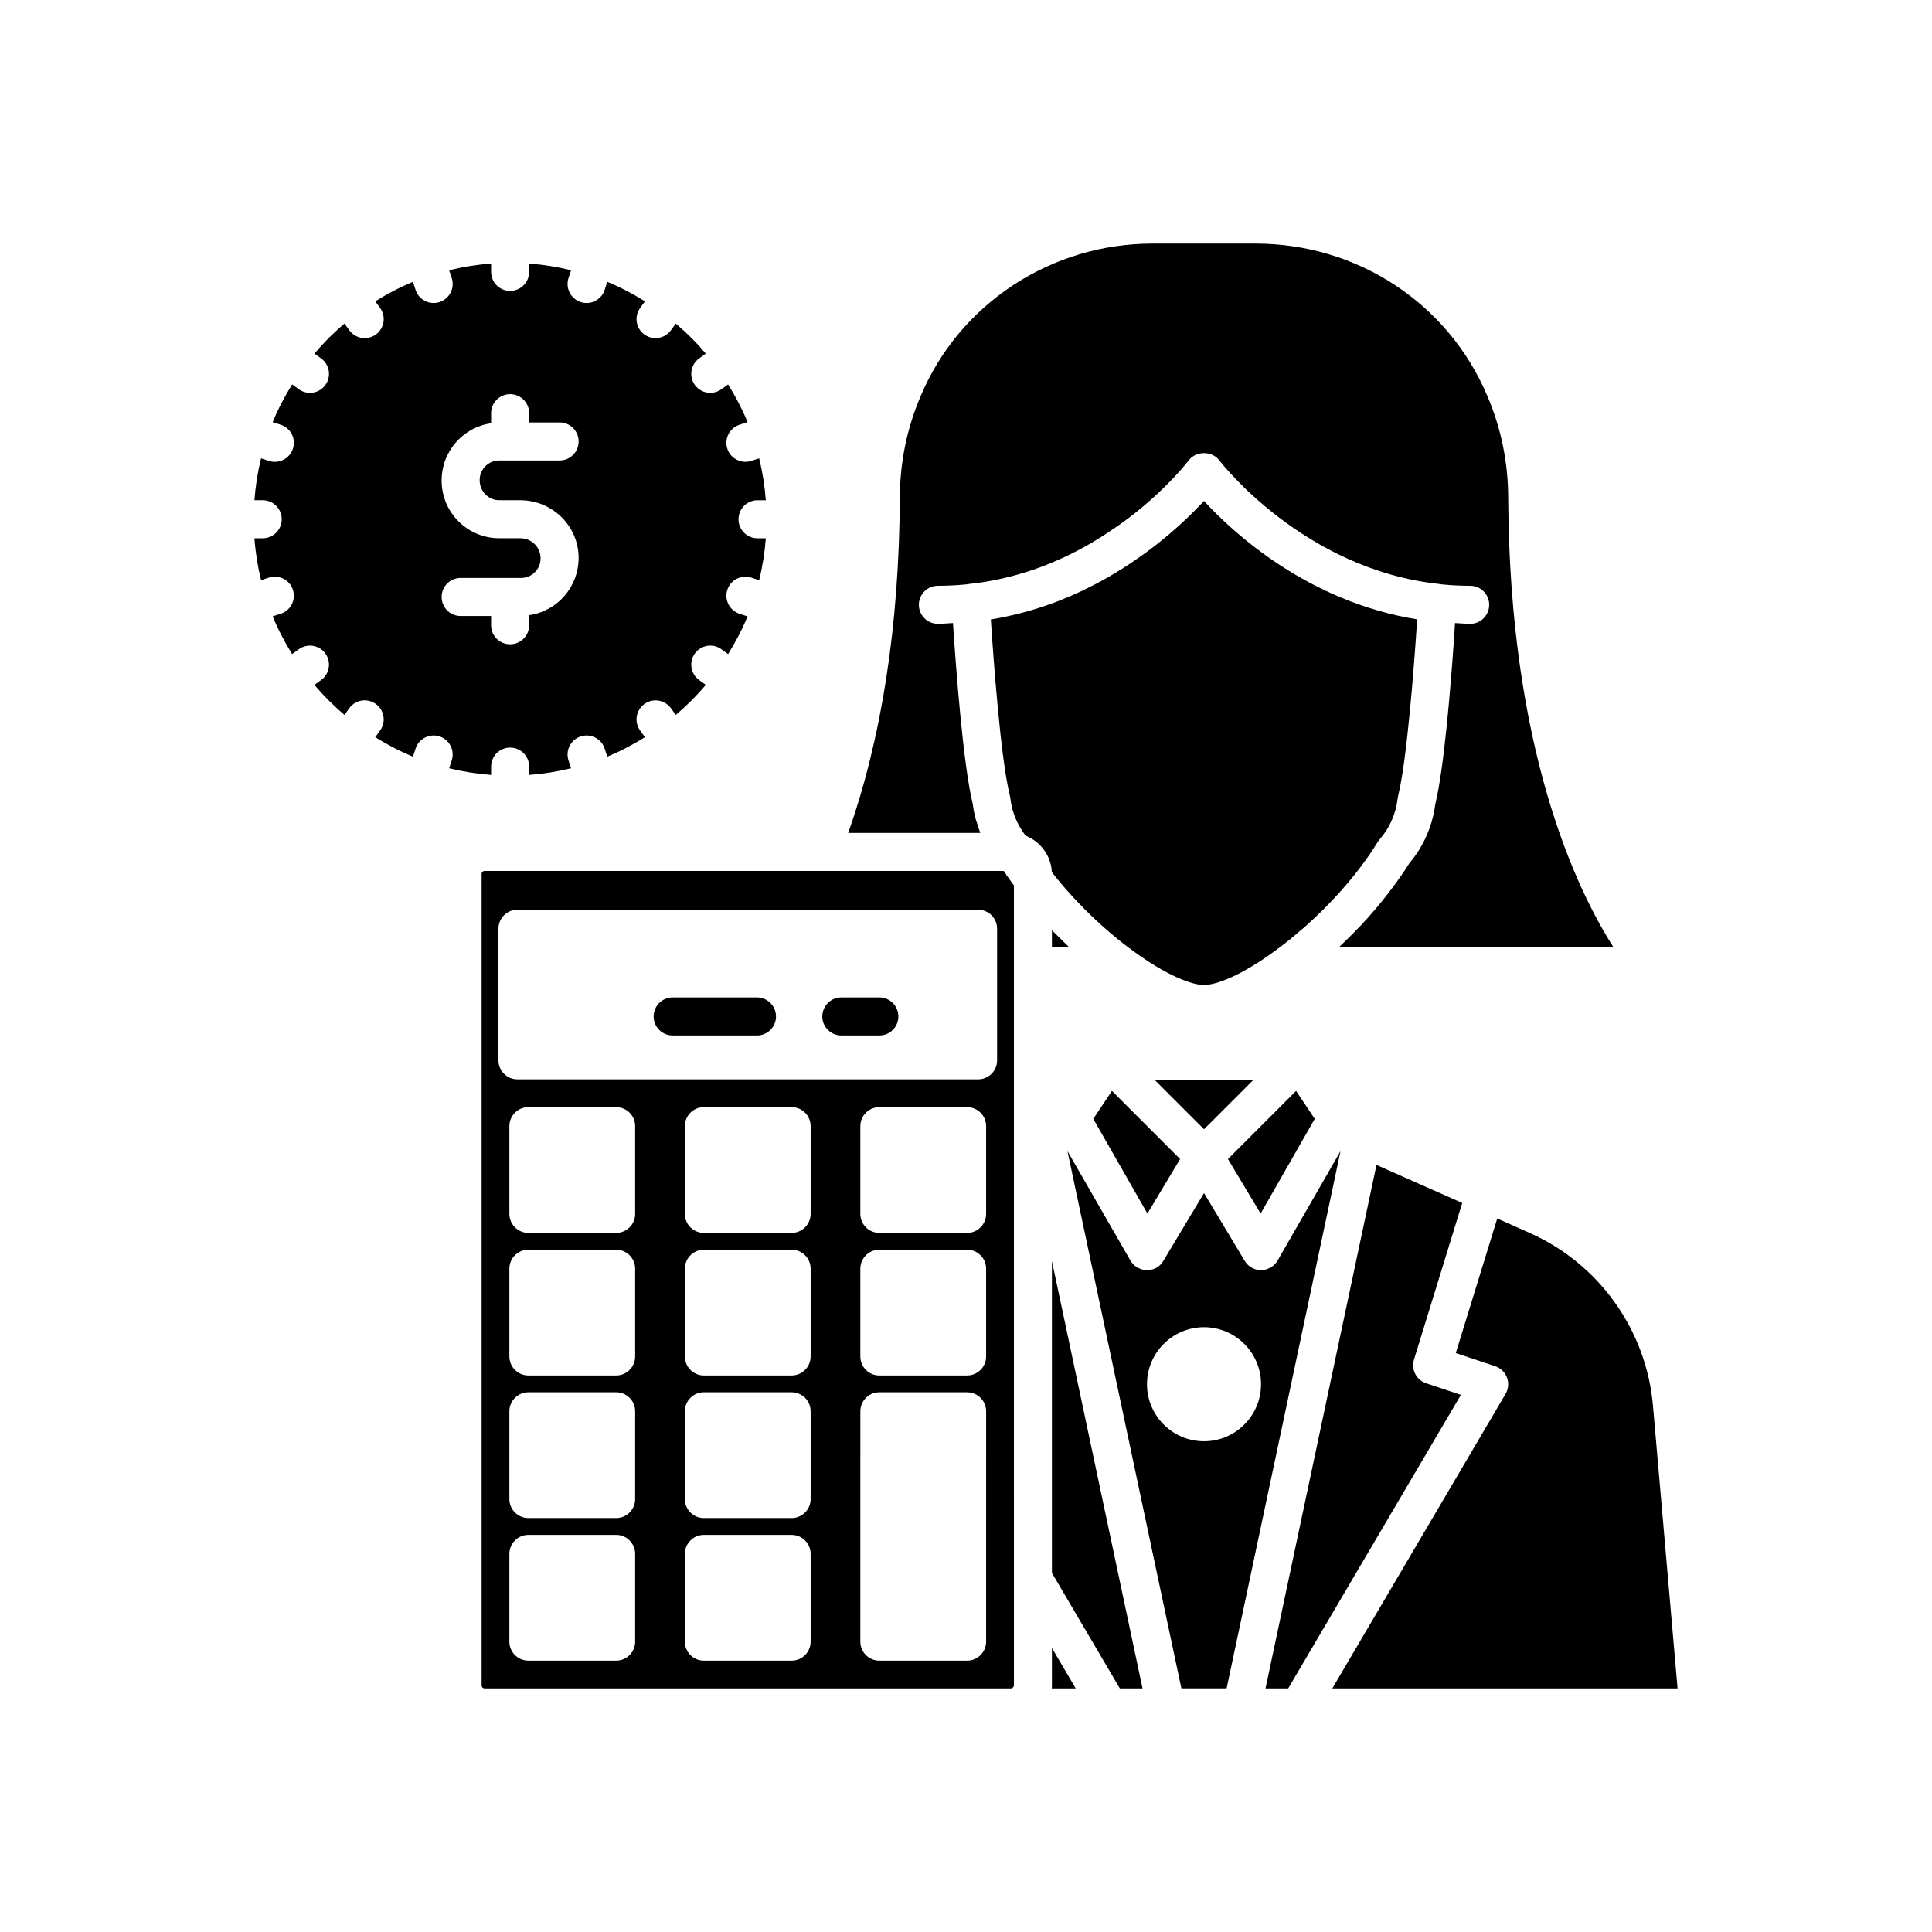 <?xml version="1.0" encoding="UTF-8"?>
<!-- Uploaded to: SVG Repo, www.svgrepo.com, Generator: SVG Repo Mixer Tools -->
<svg fill="#000000" width="800px" height="800px" version="1.1" viewBox="144 144 512 512" xmlns="http://www.w3.org/2000/svg">
 <g>
  <path d="m422.77 390.53v4.43h4.5c-0.457-0.426-0.887-0.883-1.34-1.316-0.551-0.531-1.09-1.062-1.633-1.605-0.5-0.508-1.027-0.996-1.527-1.508z"/>
  <path d="m422.77 590.67v0.02c0 0.254-0.012 0.508-0.023 0.754h6.328l-6.305-10.715z"/>
  <path d="m476.11 430.23h-26.059l13.027 13.027z"/>
  <path d="m410.03 374.81h-137.62c-0.43 0-0.777 0.348-0.777 0.773v215.09c0 0.426 0.348 0.773 0.777 0.773h139.51c0.164 0 0.293-0.086 0.418-0.172 0.074-0.051 0.125-0.094 0.18-0.164 0.094-0.129 0.184-0.266 0.184-0.438v-28.445l-0.004-115.17v-68.434c-0.582-0.789-1.184-1.582-1.711-2.348-0.344-0.5-0.637-0.977-0.957-1.465zm-97.707 204.24c0 2.781-2.254 5.039-5.039 5.039h-23.254c-2.785 0-5.039-2.254-5.039-5.039v-23.254c0-2.781 2.254-5.039 5.039-5.039h23.254c2.785 0 5.039 2.254 5.039 5.039zm0-37.789c0 2.781-2.254 5.039-5.039 5.039h-23.254c-2.785 0-5.039-2.254-5.039-5.039v-23.254c0-2.781 2.254-5.039 5.039-5.039h23.254c2.785 0 5.039 2.254 5.039 5.039zm0-37.785c0 2.781-2.254 5.039-5.039 5.039h-23.254c-2.785 0-5.039-2.254-5.039-5.039v-23.254c0-2.781 2.254-5.039 5.039-5.039h23.254c2.785 0 5.039 2.254 5.039 5.039zm0-37.785c0 2.781-2.254 5.039-5.039 5.039h-23.254c-2.785 0-5.039-2.254-5.039-5.039v-23.254c0-2.781 2.254-5.039 5.039-5.039h23.254c2.785 0 5.039 2.254 5.039 5.039zm46.504 113.36c0 2.781-2.254 5.039-5.039 5.039h-23.254c-2.785 0-5.039-2.254-5.039-5.039v-23.254c0-2.781 2.254-5.039 5.039-5.039h23.254c2.785 0 5.039 2.254 5.039 5.039zm0-37.789c0 2.781-2.254 5.039-5.039 5.039h-23.254c-2.785 0-5.039-2.254-5.039-5.039v-23.254c0-2.781 2.254-5.039 5.039-5.039h23.254c2.785 0 5.039 2.254 5.039 5.039zm0-37.785c0 2.781-2.254 5.039-5.039 5.039h-23.254c-2.785 0-5.039-2.254-5.039-5.039v-23.254c0-2.781 2.254-5.039 5.039-5.039h23.254c2.785 0 5.039 2.254 5.039 5.039zm0-37.785c0 2.781-2.254 5.039-5.039 5.039h-23.254c-2.785 0-5.039-2.254-5.039-5.039v-23.254c0-2.781 2.254-5.039 5.039-5.039h23.254c2.785 0 5.039 2.254 5.039 5.039zm46.504 113.36c0 2.781-2.254 5.039-5.039 5.039h-23.254c-2.785 0-5.039-2.254-5.039-5.039l0.004-61.043c0-2.781 2.254-5.039 5.039-5.039h23.254c2.785 0 5.039 2.254 5.039 5.039zm0-75.574c0 2.781-2.254 5.039-5.039 5.039h-23.254c-2.785 0-5.039-2.254-5.039-5.039v-23.254c0-2.781 2.254-5.039 5.039-5.039h23.254c2.785 0 5.039 2.254 5.039 5.039zm0-37.785c0 2.781-2.254 5.039-5.039 5.039h-23.254c-2.785 0-5.039-2.254-5.039-5.039v-23.254c0-2.781 2.254-5.039 5.039-5.039h23.254c2.785 0 5.039 2.254 5.039 5.039zm2.91-40.691c0 2.781-2.254 5.039-5.039 5.039l-122.07-0.004c-2.785 0-5.039-2.254-5.039-5.039v-34.879c0-2.781 2.254-5.039 5.039-5.039h122.07c2.785 0 5.039 2.254 5.039 5.039z"/>
  <path d="m444.17 395.93c9.152 6.719 15.766 9.109 18.902 9.109 3.141 0 9.75-2.391 18.883-9.098 0.004-0.004 0.008-0.004 0.012-0.008 0 0 0.004-0.004 0.004-0.004 1.348-0.98 2.684-2.008 4.004-3.07 0.688-0.555 1.359-1.148 2.039-1.727 0.621-0.527 1.25-1.031 1.859-1.574 6.41-5.684 12.25-12.16 16.719-18.578 0.895-1.285 1.734-2.566 2.512-3.836 0.152-0.246 0.324-0.48 0.516-0.699 2.641-2.996 4.336-6.84 4.766-10.824 0.023-0.23 0.07-0.461 0.121-0.688 2.301-9.066 4.254-34.273 5.055-46.793-28.859-4.688-48.488-22.676-56.5-31.379-2.918 3.152-7.371 7.531-13.238 12.059-1.398 1.074-2.902 2.199-4.508 3.273-2.199 1.551-4.715 3.16-7.375 4.703l-0.633 0.359c-1.055 0.598-2.137 1.211-3.219 1.754l-1.066 0.539c-0.762 0.387-1.523 0.773-2.336 1.16-2.43 1.133-4.914 2.188-7.453 3.144-5.516 2.027-11.109 3.504-16.652 4.41 0.703 10.734 2.621 37.152 5.059 46.766 0.055 0.227 0.098 0.457 0.121 0.688 0.391 3.582 1.84 7.016 4.039 9.859 0.012 0.004 0.023 0.012 0.035 0.016 0.305 0.117 0.59 0.262 0.879 0.406 0.277 0.141 0.551 0.277 0.812 0.441 0.348 0.211 0.676 0.445 0.996 0.695 0.176 0.137 0.344 0.273 0.508 0.422 0.34 0.297 0.66 0.609 0.961 0.949 0.125 0.141 0.238 0.285 0.355 0.43 0.289 0.359 0.562 0.723 0.805 1.117 0.109 0.18 0.203 0.371 0.301 0.555 0.203 0.379 0.402 0.754 0.559 1.156 0.121 0.301 0.199 0.617 0.289 0.93 0.09 0.312 0.203 0.617 0.266 0.938 0.102 0.52 0.145 1.055 0.168 1.594 5.984 7.648 13.695 15.168 21.438 20.805z"/>
  <path d="m492.42 440.51-4.938-7.41-18.066 18.062 8.664 14.441z"/>
  <path d="m422.77 560.85 13.109 22.281 4.891 8.312h6.012l-24.012-113.25z"/>
  <path d="m377.04 408.33h-10.078c-2.785 0-5.039 2.254-5.039 5.039 0 2.781 2.254 5.039 5.039 5.039h10.078c2.785 0 5.039-2.254 5.039-5.039s-2.254-5.039-5.039-5.039z"/>
  <path d="m344.61 408.33h-22.348c-2.785 0-5.039 2.254-5.039 5.039 0 2.781 2.254 5.039 5.039 5.039h22.348c2.785 0 5.039-2.254 5.039-5.039-0.004-2.785-2.258-5.039-5.039-5.039z"/>
  <path d="m433.73 440.51 14.344 25.094 8.664-14.441-18.066-18.062z"/>
  <path d="m521.94 510.58c-2.598-0.867-4.023-3.644-3.223-6.262l12.789-41.52-22.723-10.078-29.41 138.73h6.012l45.766-77.797z"/>
  <path d="m582.06 516.57c-1.75-20.086-14.277-37.652-32.699-45.84l-8.578-3.812-10.988 35.664 10.445 3.481c1.441 0.48 2.59 1.586 3.125 3.012 0.531 1.426 0.395 3.012-0.375 4.32l-45.914 78.055h91.496z"/>
  <path d="m403.02 362.42c-0.133-0.418-0.301-0.82-0.414-1.242-0.367-1.352-0.648-2.723-0.816-4.109-2.602-10.668-4.519-36.926-5.238-47.961-1.344 0.059-2.641 0.207-4.004 0.207-2.785 0-5.039-2.254-5.039-5.039 0-2.781 2.254-5.039 5.039-5.039 2.738 0 5.418-0.145 7.988-0.414 0.074-0.012 0.137-0.055 0.211-0.062 1.355-0.141 2.707-0.328 4.019-0.516 5.039-0.816 10.043-2.133 14.961-3.941 2.258-0.848 4.508-1.805 6.656-2.809 0.695-0.332 1.387-0.684 2.082-1.035l1.121-0.566c0.926-0.461 1.844-0.988 2.742-1.5l0.609-0.344c2.363-1.371 4.629-2.867 6.746-4.312 1.457-0.973 2.773-1.965 4-2.906 9.836-7.586 15.316-14.781 15.371-14.855 1.898-2.527 6.148-2.527 8.051 0 0.223 0.289 22.238 28.941 58.32 32.781 0.078 0.008 0.141 0.055 0.215 0.066 2.566 0.27 5.242 0.418 7.973 0.418 2.785 0 5.039 2.254 5.039 5.039 0 2.781-2.254 5.039-5.039 5.039-1.371 0-2.668-0.148-4.012-0.211-0.094 1.449-0.207 3.168-0.344 5.168-0.863 12.332-2.594 33.434-4.883 42.801-0.527 4.312-2.027 8.508-4.324 12.191-0.766 1.227-1.621 2.398-2.559 3.5-1.051 1.695-2.223 3.398-3.449 5.106-0.355 0.496-0.73 0.988-1.102 1.484-0.961 1.285-1.965 2.566-3.016 3.844-0.383 0.469-0.754 0.934-1.148 1.398-1.418 1.672-2.887 3.332-4.43 4.957-0.184 0.195-0.379 0.379-0.566 0.574-1.379 1.438-2.801 2.84-4.254 4.215-0.215 0.195-0.414 0.414-0.629 0.617h72.648c-9.758-15.285-27.484-52.176-27.855-118.82 0-9.516-1.859-18.66-5.535-27.211-10.344-24.543-34.453-40.379-61.422-40.379h-27.305c-13.16 0-25.938 3.812-36.941 11.016-10.961 7.227-19.43 17.371-24.469 29.332-3.691 8.582-5.551 17.727-5.551 27.211-0.195 33.695-4.797 63.453-13.688 88.621h35.012c-0.309-0.754-0.527-1.539-0.773-2.312z"/>
  <path d="m482.56 478.08c-0.203 0.352-0.453 0.664-0.727 0.953-0.023 0.027-0.039 0.062-0.066 0.086-0.242 0.242-0.523 0.438-0.809 0.625-0.078 0.051-0.141 0.121-0.219 0.168-0.219 0.129-0.465 0.203-0.699 0.297-0.168 0.066-0.32 0.16-0.496 0.211-0.184 0.051-0.383 0.051-0.574 0.082-0.242 0.039-0.477 0.102-0.723 0.105h-0.055c-1.766 0-3.41-0.926-4.32-2.445l-10.793-17.988-10.793 17.988c-0.871 1.461-2.258 2.367-4.106 2.418-0.078 0-0.145 0.027-0.219 0.027h-0.055c-0.254-0.004-0.492-0.066-0.738-0.105-0.188-0.031-0.379-0.031-0.562-0.082-0.184-0.051-0.344-0.148-0.52-0.219-0.23-0.094-0.465-0.164-0.68-0.289-0.086-0.051-0.152-0.125-0.234-0.18-0.277-0.188-0.555-0.375-0.793-0.617-0.043-0.043-0.07-0.098-0.109-0.145-0.254-0.273-0.496-0.562-0.684-0.895l-16.699-29.023 24.828 117.11 5.367 25.277h11.984l5.359-25.277 24.828-117.11zm-19.484 47.867c-8.336 0-15.113-6.781-15.113-15.113 0-8.336 6.781-15.113 15.113-15.113 8.336 0 15.113 6.781 15.113 15.113 0.004 8.336-6.777 15.113-15.113 15.113z"/>
  <path d="m263.04 347.6c3.602 0.883 7.309 1.48 11.109 1.762v-2.199c0-2.781 2.254-5.039 5.039-5.039s5.039 2.254 5.039 5.039v2.199c3.801-0.281 7.504-0.879 11.109-1.762l-0.68-2.09c-0.859-2.648 0.59-5.488 3.238-6.348 2.637-0.859 5.492 0.59 6.348 3.238l0.688 2.125c3.496-1.434 6.82-3.188 9.996-5.16l-1.277-1.758c-1.637-2.25-1.137-5.402 1.113-7.039 2.262-1.637 5.406-1.129 7.035 1.113l1.297 1.781c2.867-2.43 5.523-5.09 7.953-7.953l-1.781-1.293c-2.25-1.637-2.75-4.789-1.113-7.039 1.629-2.25 4.781-2.754 7.035-1.113l1.762 1.277c1.973-3.176 3.727-6.5 5.16-9.996l-2.129-0.691c-2.648-0.859-4.094-3.703-3.234-6.348 0.867-2.648 3.703-4.082 6.352-3.234l2.086 0.68c0.883-3.602 1.48-7.305 1.762-11.105h-2.199c-2.785 0-5.039-2.254-5.039-5.039 0-2.781 2.254-5.039 5.039-5.039h2.199c-0.281-3.801-0.879-7.504-1.762-11.105l-2.086 0.68c-0.516 0.168-1.043 0.25-1.559 0.25-2.125 0-4.098-1.352-4.793-3.484-0.859-2.644 0.586-5.488 3.234-6.348l2.129-0.691c-1.434-3.496-3.188-6.816-5.16-9.996l-1.762 1.277c-0.895 0.648-1.934 0.961-2.957 0.961-1.559 0-3.094-0.723-4.078-2.078-1.637-2.25-1.137-5.402 1.113-7.039l1.781-1.293c-2.43-2.867-5.09-5.523-7.953-7.953l-1.297 1.781c-0.984 1.355-2.519 2.078-4.078 2.078-1.027 0-2.062-0.312-2.957-0.961-2.25-1.637-2.75-4.789-1.113-7.039l1.277-1.758c-3.176-1.973-6.5-3.727-9.996-5.16l-0.688 2.125c-0.688 2.129-2.668 3.484-4.793 3.484-0.516 0-1.039-0.082-1.555-0.25-2.648-0.859-4.098-3.699-3.238-6.348l0.68-2.09c-3.602-0.883-7.309-1.48-11.109-1.762v2.199c0 2.781-2.254 5.039-5.039 5.039s-5.039-2.254-5.039-5.039v-2.199c-3.801 0.281-7.504 0.879-11.109 1.762l0.68 2.09c0.859 2.648-0.59 5.488-3.238 6.348-0.516 0.168-1.039 0.25-1.555 0.25-2.125 0-4.102-1.355-4.793-3.484l-0.688-2.125c-3.496 1.434-6.82 3.188-9.996 5.16l1.277 1.758c1.637 2.25 1.137 5.402-1.113 7.039-0.895 0.648-1.934 0.961-2.957 0.961-1.559 0-3.094-0.723-4.078-2.078l-1.297-1.781c-2.867 2.43-5.523 5.09-7.953 7.953l1.781 1.293c2.25 1.637 2.75 4.789 1.113 7.039-0.984 1.355-2.519 2.078-4.078 2.078-1.027 0-2.062-0.312-2.957-0.961l-1.762-1.277c-1.973 3.176-3.727 6.5-5.16 9.996l2.129 0.691c2.648 0.859 4.094 3.703 3.234 6.348-0.695 2.129-2.668 3.484-4.793 3.484-0.516 0-1.043-0.082-1.559-0.25l-2.086-0.68c-0.887 3.598-1.484 7.301-1.766 11.102h2.199c2.785 0 5.039 2.254 5.039 5.039 0 2.781-2.254 5.039-5.039 5.039h-2.199c0.281 3.801 0.879 7.504 1.762 11.105l2.086-0.68c2.633-0.855 5.492 0.586 6.352 3.234 0.859 2.644-0.586 5.488-3.234 6.348l-2.129 0.691c1.434 3.496 3.188 6.816 5.16 9.996l1.762-1.277c2.262-1.637 5.406-1.129 7.035 1.113 1.637 2.25 1.137 5.402-1.113 7.039l-1.781 1.293c2.43 2.867 5.09 5.523 7.953 7.953l1.297-1.781c1.633-2.254 4.777-2.75 7.035-1.113 2.25 1.637 2.75 4.789 1.113 7.039l-1.277 1.758c3.176 1.973 6.5 3.727 9.996 5.16l0.688-2.125c0.855-2.648 3.711-4.098 6.348-3.238 2.648 0.859 4.098 3.699 3.238 6.348zm-2.004-45.395c0-2.781 2.254-5.039 5.039-5.039h16.004c2.859 0 5.18-2.32 5.18-5.18 0-3.027-2.426-5.352-5.406-5.352h-5.559c-8.414 0-15.258-6.844-15.258-15.254 0-7.832 5.719-14.156 13.113-15.211v-2.672c0-2.781 2.254-5.039 5.039-5.039s5.039 2.254 5.039 5.039v2.457h8.074c2.785 0 5.039 2.254 5.039 5.039 0 2.781-2.254 5.039-5.039 5.039h-16.004c-2.859 0-5.18 2.32-5.18 5.18 0 3.027 2.32 5.352 5.18 5.352h5.578 0.023c8.516 0.023 15.438 6.859 15.438 15.254 0 7.832-5.719 14.156-13.113 15.211v2.672c0 2.781-2.254 5.039-5.039 5.039s-5.039-2.254-5.039-5.039v-2.457h-8.074c-2.781 0-5.035-2.254-5.035-5.039z"/>
 </g>
</svg>